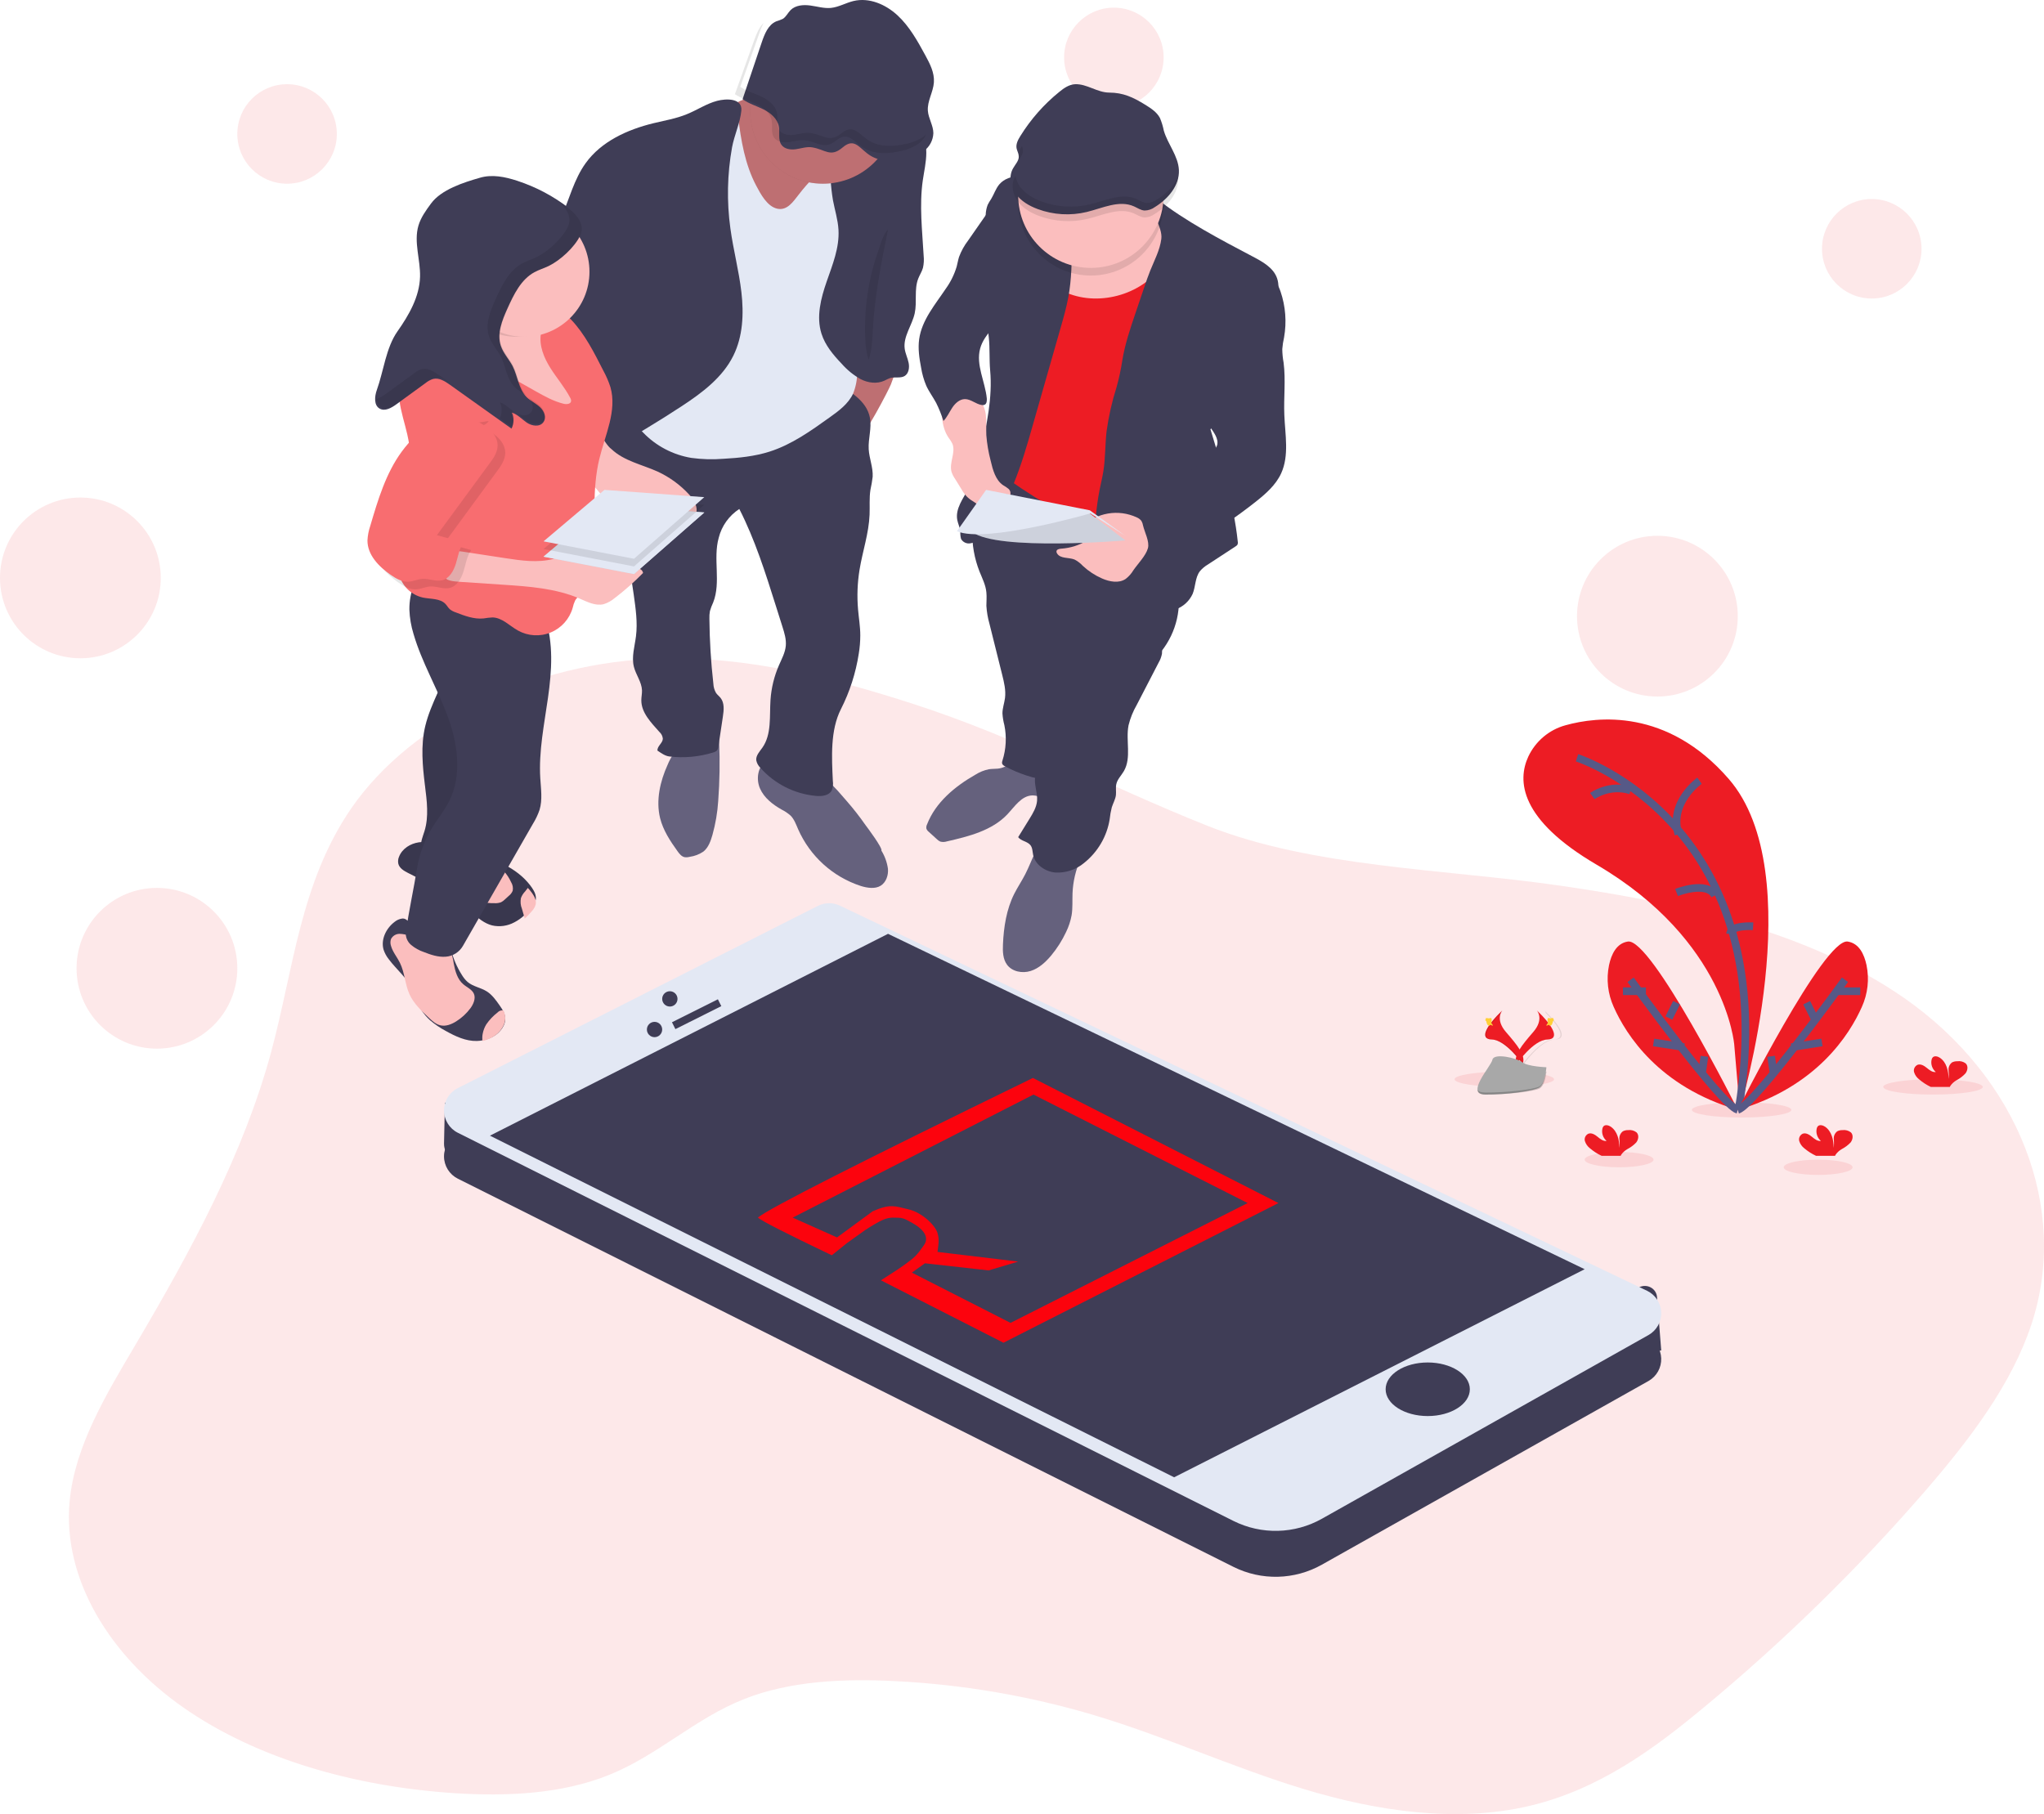 <?xml version="1.0" encoding="UTF-8"?>
<svg width="267px" height="237px" viewBox="0 0 267 237" version="1.1" xmlns="http://www.w3.org/2000/svg" xmlns:xlink="http://www.w3.org/1999/xlink">
    <!-- Generator: Sketch 52.6 (67491) - http://www.bohemiancoding.com/sketch -->
    <title>undraw_mobile_testing_reah</title>
    <desc>Created with Sketch.</desc>
    <g id="Page-1" stroke="none" stroke-width="1" fill="none" fill-rule="evenodd">
        <g id="undraw_mobile_testing_reah">
            <path d="M119.212,91.938 C108.748,88.56 97.685,85.729 86.378,86.021 C69.755,86.451 53.773,94.177 45.89,105.596 C39.227,115.272 38.338,126.644 35.429,137.404 C31.846,150.66 25.044,163.24 17.784,175.542 C13.885,182.15 9.771,188.897 9.093,196.157 C8.163,206.238 14.287,216.316 23.943,223.071 C33.598,229.826 46.446,233.426 59.355,234.267 C66.224,234.712 73.402,234.368 79.518,231.901 C85.987,229.3 90.717,224.542 97.212,221.97 C103.232,219.59 110.249,219.283 117.002,219.633 C125.747,220.074 134.408,221.554 142.802,224.042 C152.214,226.85 160.96,230.892 170.352,233.741 C179.744,236.59 190.242,238.202 199.866,235.911 C208.902,233.761 216.069,228.463 222.532,223.094 C232.947,214.465 242.631,204.995 251.487,194.779 C257.324,188.021 262.762,180.885 265.369,172.988 C270.349,157.889 263.677,140.793 248.749,130.394 C236.382,121.776 219.745,117.97 203.452,115.659 C188.594,113.53 171.403,113.319 157.747,107.896 C144.722,102.709 132.874,96.347 119.212,91.938 Z" id="Path" fill="#ED1C24" opacity="0.1"></path>
            <ellipse id="Oval" fill="#ED1C24" opacity="0.1" cx="252.5" cy="142" rx="6.5" ry="1"></ellipse>
            <ellipse id="Oval" fill="#ED1C24" opacity="0.1" cx="227.5" cy="145" rx="6.5" ry="1"></ellipse>
            <ellipse id="Oval" fill="#ED1C24" opacity="0.1" cx="196.5" cy="141" rx="6.5" ry="1"></ellipse>
            <ellipse id="Oval" fill="#ED1C24" opacity="0.1" cx="237.5" cy="152.5" rx="4.5" ry="1"></ellipse>
            <ellipse id="Oval" fill="#ED1C24" opacity="0.1" cx="211.5" cy="151.5" rx="4.5" ry="1"></ellipse>
            <path d="M227.262,145 C227.262,145 236.573,114.117 225.805,101.748 C217.764,92.494 208.607,93.61 204.515,94.746 C202.371,95.324 200.585,96.825 199.632,98.853 C198.196,101.977 198.46,107.049 208.564,112.969 C225.484,122.883 226.538,136.482 226.538,136.482 L227.262,145 Z" id="Path" fill="#ED1C24"></path>
            <path d="M206,99 C206,99 233.21,107.708 227.108,145" id="Path" stroke="#565987"></path>
            <path d="M222,102 C222,102 217.977,104.798 219.249,109" id="Path" stroke="#565987"></path>
            <path d="M208,104 C208,104 210.243,102.373 213,103.27" id="Path" stroke="#565987"></path>
            <path d="M219,116.599 C219,116.599 222.973,115.014 224,117" id="Path" stroke="#565987"></path>
            <path d="M229,121.012 C229,121.012 226.053,120.816 226,122" id="Path" stroke="#565987"></path>
            <path d="M227,145 C227,145 215.721,122.516 212.638,123.008 C211.154,123.241 210.489,124.662 210.183,126.085 C209.803,127.928 210.018,129.841 210.797,131.558 C212.397,135.157 216.692,141.99 227,145 Z" id="Path" fill="#ED1C24"></path>
            <path d="M213,128 C213,128 224.733,144.284 227,145" id="Path" stroke="#565987"></path>
            <path d="M212,129.5 L215,129.5" id="Path" stroke="#565987"></path>
            <path d="M216,136.19 L220,136.81" id="Path" stroke="#565987"></path>
            <path d="M219,131 L218,133" id="Path" stroke="#565987"></path>
            <path d="M222.64,138 L222.36,140" id="Path" stroke="#565987"></path>
            <path d="M227,145 C227,145 238.279,122.516 241.362,123.008 C242.846,123.241 243.511,124.662 243.817,126.085 C244.197,127.928 243.982,129.841 243.203,131.558 C241.603,135.157 237.308,141.99 227,145 Z" id="Path" fill="#ED1C24"></path>
            <path d="M241,128 C241,128 229.267,144.284 227,145" id="Path" stroke="#565987"></path>
            <path d="M243,129.5 L240,129.5" id="Path" stroke="#565987"></path>
            <path d="M238,136.19 L234,136.81" id="Path" stroke="#565987"></path>
            <path d="M236,131 L237,133" id="Path" stroke="#565987"></path>
            <path d="M231.355,138 L231.645,140" id="Path" stroke="#565987"></path>
            <path d="M207.68,150.011 C207.369,149.768 207.142,149.44 207.028,149.071 C206.924,148.689 207.114,148.289 207.484,148.111 C207.904,147.959 208.35,148.235 208.692,148.518 C209.033,148.8 209.419,149.115 209.863,149.057 C209.399,148.655 209.191,148.049 209.314,147.463 C209.332,147.343 209.384,147.231 209.464,147.137 C209.697,146.901 210.12,147.004 210.397,147.189 C211.282,147.786 211.529,148.933 211.535,149.965 C211.579,149.582 211.579,149.195 211.535,148.812 C211.5,148.424 211.669,148.045 211.985,147.8 C212.195,147.69 212.432,147.637 212.671,147.644 C213.07,147.59 213.475,147.7 213.785,147.947 C214.12,148.293 214.032,148.873 213.739,149.253 C213.41,149.601 213.021,149.894 212.589,150.118 C212.258,150.305 211.976,150.561 211.765,150.867 C211.741,150.91 211.721,150.954 211.705,151 L209.211,151 C208.656,150.738 208.142,150.405 207.68,150.011 Z" id="Path" fill="#ED1C24"></path>
            <path d="M250.68,141.006 C250.367,140.764 250.14,140.436 250.028,140.067 C249.925,139.686 250.115,139.288 250.484,139.111 C250.903,138.959 251.35,139.235 251.691,139.515 C252.032,139.794 252.421,140.114 252.865,140.053 C252.399,139.652 252.19,139.047 252.313,138.46 C252.331,138.341 252.384,138.229 252.467,138.138 C252.699,137.902 253.118,138.002 253.396,138.19 C254.28,138.783 254.528,139.918 254.534,140.963 C254.578,140.58 254.578,140.194 254.534,139.811 C254.499,139.424 254.667,139.045 254.984,138.8 C255.194,138.693 255.43,138.641 255.669,138.648 C256.066,138.588 256.471,138.693 256.782,138.936 C257.12,139.278 257.033,139.857 256.737,140.237 C256.41,140.592 256.021,140.89 255.587,141.119 C255.257,141.305 254.975,141.561 254.763,141.868 C254.738,141.91 254.718,141.954 254.703,142 L252.21,142 C251.656,141.735 251.141,141.401 250.68,141.006 Z" id="Path" fill="#ED1C24"></path>
            <path d="M235.679,150.011 C235.368,149.768 235.142,149.44 235.028,149.071 C234.925,148.689 235.114,148.289 235.483,148.111 C235.902,147.959 236.348,148.235 236.688,148.518 C237.028,148.8 237.414,149.115 237.857,149.057 C237.394,148.655 237.184,148.05 237.306,147.463 C237.326,147.343 237.379,147.231 237.459,147.137 C237.691,146.901 238.113,147.004 238.39,147.189 C239.273,147.786 239.52,148.933 239.526,149.965 C239.574,149.582 239.579,149.196 239.541,148.812 C239.506,148.424 239.674,148.045 239.99,147.8 C240.199,147.69 240.435,147.637 240.673,147.644 C241.072,147.59 241.476,147.7 241.785,147.947 C242.119,148.293 242.032,148.873 241.74,149.253 C241.411,149.601 241.023,149.894 240.592,150.118 C240.262,150.305 239.981,150.561 239.77,150.867 C239.746,150.91 239.726,150.954 239.709,151 L237.221,151 C236.663,150.739 236.144,150.406 235.679,150.011 Z" id="Path" fill="#ED1C24"></path>
            <path d="M196.247,132 C196.247,132 195.245,133.123 196.709,134.817 C198.173,136.51 199.376,137.944 198.891,139 C198.891,139 196.683,135.853 194.886,135.809 C193.089,135.765 194.269,133.893 196.247,132 Z" id="Path" fill="#ED1C24"></path>
            <path d="M196.273,132 C196.184,132.108 196.113,132.227 196.064,132.352 C194.292,134.119 193.347,135.769 195.05,135.811 C196.639,135.849 198.546,138.257 199,138.861 C199,138.908 198.967,138.956 198.948,139 C198.948,139 196.715,135.852 194.897,135.808 C193.079,135.763 194.272,133.894 196.273,132 Z" id="Path" fill="#000000" opacity="0.1"></path>
            <path d="M194.145,133.261 C194.145,133.671 194.305,134 194.505,134 C194.705,134 194.855,133.671 194.855,133.261 C194.855,132.852 194.655,133.046 194.465,133.046 C194.275,133.046 194.145,132.854 194.145,133.261 Z" id="Path" fill="#FFD037"></path>
            <path d="M194.238,133.5 C194.627,133.856 194.97,134.068 194.998,133.98 C195.026,133.892 194.736,133.531 194.347,133.18 C193.957,132.829 194.11,133.082 194.079,133.18 C194.047,133.278 193.848,133.149 194.238,133.5 Z" id="Path" fill="#FFD037"></path>
            <path d="M200.752,132 C200.752,132 201.754,133.123 200.29,134.817 C198.825,136.51 197.622,137.944 198.11,139 C198.11,139 200.316,135.853 202.113,135.809 C203.911,135.765 202.731,133.893 200.752,132 Z" id="Path" fill="#ED1C24"></path>
            <path d="M201.727,132 C201.816,132.108 201.887,132.227 201.936,132.352 C203.708,134.119 204.653,135.769 202.95,135.811 C201.361,135.849 199.454,138.257 199,138.861 C199.015,138.908 199.034,138.955 199.056,139 C199.056,139 201.285,135.852 203.103,135.808 C204.921,135.763 203.728,133.894 201.727,132 Z" id="Path" fill="#000000" opacity="0.1"></path>
            <path d="M202.855,133.261 C202.855,133.671 202.695,134 202.495,134 C202.295,134 202.145,133.671 202.145,133.261 C202.145,132.852 202.345,133.046 202.535,133.046 C202.725,133.046 202.855,132.854 202.855,133.261 Z" id="Path" fill="#FFD037"></path>
            <path d="M202.762,133.5 C202.373,133.856 202.03,134.068 202.002,133.98 C201.974,133.892 202.264,133.531 202.653,133.18 C203.043,132.829 202.89,133.082 202.921,133.18 C202.953,133.278 203.152,133.149 202.762,133.5 Z" id="Path" fill="#FFD037"></path>
            <path d="M202,139.429 C202,139.429 199.586,139.35 198.857,138.781 C198.129,138.213 195.14,137.534 194.95,138.445 C194.76,139.356 191.321,142.975 194.045,142.999 C196.77,143.024 200.387,142.535 201.112,142.049 C201.838,141.563 202,139.429 202,139.429 Z" id="Path" fill="#A8A8A8"></path>
            <path d="M194.009,142.735 C196.739,142.755 200.354,142.344 201.084,141.936 C201.642,141.628 201.858,140.514 201.922,140 L202,140 C202,140 201.849,141.798 201.12,142.201 C200.391,142.604 196.778,143.02 194.045,142.999 C193.258,142.999 192.987,142.742 193.001,142.355 C193.121,142.588 193.422,142.732 194.009,142.735 Z" id="Path" fill="#000000" opacity="0.2"></path>
            <circle id="Oval" fill="#ED1C24" opacity="0.1" cx="37.5" cy="17.5" r="6.5"></circle>
            <circle id="Oval" fill="#ED1C24" opacity="0.1" cx="145.5" cy="7.5" r="6.5"></circle>
            <circle id="Oval" fill="#ED1C24" opacity="0.1" cx="244.5" cy="32.5" r="6.5"></circle>
            <circle id="Oval" fill="#ED1C24" opacity="0.1" cx="10.5" cy="75.5" r="10.5"></circle>
            <circle id="Oval" fill="#ED1C24" opacity="0.1" cx="20.5" cy="126.5" r="10.5"></circle>
            <circle id="Oval" fill="#ED1C24" opacity="0.1" cx="216.5" cy="80.5" r="10.5"></circle>
            <path d="M130.317,100.42 C129.94,100.456 129.557,100.438 129.183,100.497 C128.556,100.622 127.957,100.862 127.417,101.206 C124.738,102.731 122.209,104.827 121.099,107.699 C121.007,107.876 120.978,108.078 121.016,108.273 C121.082,108.434 121.19,108.574 121.328,108.679 L122.371,109.627 C122.502,109.764 122.659,109.874 122.833,109.951 C123.114,110.024 123.41,110.015 123.687,109.924 C126.551,109.268 129.595,108.512 131.606,106.369 C132.56,105.353 133.441,103.955 134.845,103.917 C135.434,103.917 135.984,104.144 136.564,104.211 C137.144,104.279 137.842,104.032 137.98,103.467 C138.025,103.186 137.993,102.898 137.886,102.634 L137.021,99.752 C136.785,98.963 134.409,98.922 133.617,99.063 C132.41,99.272 131.597,100.303 130.317,100.42 Z" id="Path" fill="#65617D"></path>
            <path d="M140.101,116.678 C140.061,117.643 140.138,118.62 139.98,119.576 C139.841,120.33 139.6,121.062 139.264,121.751 C138.746,122.86 138.088,123.897 137.307,124.837 C136.578,125.701 135.706,126.514 134.627,126.854 C133.548,127.194 132.221,126.949 131.548,126.038 C130.998,125.298 130.972,124.31 131.013,123.385 C131.111,121.112 131.467,118.807 132.486,116.773 C132.924,115.909 133.479,115.085 133.925,114.212 C134.858,112.4 135.39,110.25 136.999,109 C138.008,109.467 139.087,109.764 140.193,109.879 C140.622,109.925 141.848,109.954 141.992,110.504 C142.09,110.876 141.284,111.916 141.128,112.281 C140.514,113.67 140.166,115.161 140.101,116.678 Z" id="Path" fill="#65617D"></path>
            <path d="M127.953,74.675 C128.311,75.568 128.764,76.443 128.847,77.394 C128.907,77.978 128.847,78.561 128.847,79.145 C128.897,79.944 129.033,80.736 129.253,81.508 L130.913,88.16 C131.161,89.154 131.408,90.176 131.28,91.191 C131.193,91.868 130.943,92.524 130.946,93.204 C130.978,93.719 131.062,94.23 131.196,94.73 C131.511,96.272 131.425,97.867 130.946,99.368 C130.897,99.482 130.879,99.605 130.895,99.727 C130.937,99.917 131.125,100.034 131.295,100.124 C133.083,101.081 135.031,101.717 137.048,102 C138.869,97.761 140.141,93.317 140.835,88.769 C141.258,86.015 141.464,83.226 142.006,80.493 C142.019,80.335 142.087,80.186 142.2,80.072 C142.403,79.906 142.71,80.011 142.948,80.122 C145.995,81.556 148.926,83.214 151.716,85.082 C153.702,82.565 154.444,79.314 153.74,76.21 C153.39,74.887 152.89,73.608 152.25,72.394 C151.567,70.917 150.717,69.521 149.716,68.23 C147.504,65.517 144.26,63.784 140.921,62.609 C138.891,61.891 136.801,61.36 134.714,60.817 C133.546,60.511 131.587,59.513 130.451,60.289 C129.259,61.097 128.466,63.102 127.977,64.374 C127.373,65.951 127.045,67.617 127.005,69.301 C126.956,71.136 127.278,72.963 127.953,74.675 Z" id="Path" fill="#3F3D56"></path>
            <path d="M152,82.766 C151.375,83.437 151.901,84.508 151.782,85.414 C151.704,85.823 151.555,86.216 151.342,86.576 L148.482,92.104 C148.004,92.933 147.646,93.824 147.418,94.751 C147.027,96.746 147.831,98.988 146.802,100.75 C146.471,101.318 145.957,101.806 145.819,102.447 C145.717,102.915 145.819,103.403 145.768,103.877 C145.7,104.433 145.398,104.933 145.23,105.469 C145.1,105.983 145.007,106.506 144.952,107.034 C144.59,109.283 143.393,111.321 141.593,112.753 C140.562,113.613 139.237,114.057 137.887,113.994 C136.554,113.882 135.23,112.991 134.958,111.702 C134.865,111.264 134.883,110.776 134.605,110.42 C134.21,109.911 133.38,109.89 133,109.37 L134.471,106.987 C134.928,106.248 135.394,105.477 135.469,104.615 C135.558,103.559 135.041,102.506 135.227,101.462 C135.385,100.564 136.04,99.817 136.237,98.929 C136.482,97.826 135.992,96.711 135.726,95.61 C135.074,92.901 135.804,90.077 136.53,87.373 C137.495,83.796 138.485,80.163 140.439,77 C144.34,79.068 147.926,81.054 152,82.766 Z" id="Path" fill="#3F3D56"></path>
            <path d="M151.796,28.158 C152.018,28.759 151.899,29.426 151.856,30.064 C151.756,31.483 152.058,32.901 151.99,34.34 C151.921,35.778 151.477,37.151 151.17,38.55 C150.295,42.541 150.506,46.7 149.714,50.709 C148.737,55.673 146.24,60.298 145.747,65.336 C145.59,66.936 145.61,68.65 144.73,70 C139.501,67.707 134.557,64.815 130,61.381 C131.003,53.974 131.994,46.53 131.86,39.057 C131.795,38.157 131.858,37.251 132.048,36.368 C132.285,35.626 132.627,34.921 133.062,34.274 C134.164,32.49 135.377,30.776 136.588,29.066 C137.362,27.971 138.2,26.822 139.436,26.308 C140.672,25.795 142.136,26.025 143.483,26.268 C145.104,26.564 146.724,26.859 148.341,27.154 C149.353,27.338 151.363,26.986 151.796,28.158 Z" id="Path" fill="#ED1C24"></path>
            <path d="M112.268,56.976 C111.572,56.248 110.813,55.588 110,55.006 C111.06,53.657 110.851,51.706 111.11,49.979 C111.323,48.858 111.646,47.762 112.074,46.71 C112.182,46.414 112.334,46.086 112.63,46.008 C112.811,45.984 112.995,46.015 113.161,46.095 C114.056,46.426 115.925,46.407 116.62,47.013 C117.459,47.75 116.692,49.292 116.376,50.213 C116.152,50.832 112.713,57.445 112.268,56.976 Z" id="Path" fill="#BE6F72"></path>
            <path d="M115.134,111.127 C115.58,111.851 115.872,112.66 115.99,113.503 C116.061,114.347 115.753,115.27 115.036,115.716 C114.32,116.162 113.292,116.013 112.439,115.746 C108.78,114.552 105.802,111.852 104.25,108.32 C103.981,107.697 103.747,107.034 103.27,106.553 C102.916,106.241 102.523,105.976 102.1,105.766 C100.936,105.107 99.814,104.239 99.275,103.01 C98.736,101.78 98.979,100.138 100.095,99.407 C100.798,99 101.635,98.893 102.417,99.11 C103.189,99.33 103.928,99.653 104.615,100.069 C105.764,100.696 107.168,101.237 108.169,102.071 C109.057,102.805 109.854,103.797 110.612,104.661 C111.48,105.656 112.294,106.697 113.049,107.78 C113.292,108.098 115.338,110.839 115.134,111.127 Z" id="Path" fill="#65617D"></path>
            <path d="M93.818,104.637 C93.722,106.14 93.469,107.627 93.065,109.073 C92.835,109.885 92.531,110.731 91.891,111.247 C91.35,111.616 90.737,111.852 90.098,111.938 C89.874,112.001 89.641,112.016 89.413,111.982 C89.02,111.896 88.742,111.54 88.5,111.203 C87.551,109.882 86.627,108.487 86.226,106.886 C85.658,104.565 86.226,102.077 87.212,99.908 C87.567,99.034 88.084,98.243 88.733,97.581 C89.535,96.888 90.499,96.433 91.525,96.264 C92.573,96.043 93.861,95.571 93.938,96.912 C94.05,99.487 94.01,102.067 93.818,104.637 Z" id="Path" fill="#65617D"></path>
            <path d="M108.975,50 C110.984,51.037 113.214,52.356 113.633,54.573 C113.893,55.927 113.395,57.313 113.476,58.691 C113.549,59.902 114.058,61.073 113.994,62.282 C113.926,62.853 113.829,63.42 113.703,63.982 C113.532,65.054 113.633,66.146 113.59,67.23 C113.494,69.671 112.676,72.019 112.28,74.427 C111.999,76.147 111.934,77.895 112.085,79.631 C112.181,80.753 112.376,81.869 112.376,82.996 C112.376,83.808 112.309,84.618 112.175,85.419 C111.785,87.935 110.999,90.374 109.846,92.646 C108.445,95.397 108.643,98.948 108.792,102.031 C108.857,102.456 108.802,102.89 108.635,103.286 C108.268,103.951 107.354,104.047 106.597,103.983 C103.79,103.727 101.186,102.412 99.318,100.305 C99.046,100.04 98.861,99.698 98.788,99.326 C98.724,98.704 99.225,98.192 99.586,97.678 C100.815,95.935 100.503,93.572 100.649,91.431 C100.755,89.873 101.128,88.345 101.752,86.913 C102.113,86.085 102.564,85.268 102.646,84.368 C102.722,83.528 102.465,82.697 102.212,81.895 L101.339,79.129 C99.985,74.831 98.622,70.508 96.573,66.495 C95.228,67.368 94.266,68.718 93.88,70.272 C93.117,73.009 94.203,76.066 93.164,78.699 C92.992,79.064 92.848,79.442 92.736,79.829 C92.674,80.163 92.651,80.503 92.666,80.843 C92.693,83.675 92.866,86.504 93.184,89.319 C93.2,89.745 93.32,90.161 93.533,90.53 C93.705,90.777 93.955,90.96 94.139,91.196 C94.648,91.855 94.552,92.779 94.43,93.602 L93.848,97.489 C93.837,97.686 93.772,97.877 93.659,98.038 C93.521,98.171 93.35,98.264 93.164,98.306 C91.314,98.879 89.363,99.057 87.44,98.829 C86.872,98.762 86.357,98.381 85.882,98.062 C85.833,97.481 86.558,97.094 86.584,96.516 C86.556,96.173 86.396,95.855 86.138,95.627 C85.055,94.406 83.763,93.11 83.774,91.48 C83.774,91.053 83.876,90.626 83.862,90.199 C83.824,89.104 83.067,88.165 82.802,87.11 C82.476,85.806 82.91,84.452 83.076,83.118 C83.303,81.322 83.035,79.504 82.785,77.711 L81.809,71.132 C81.696,70.111 81.493,69.102 81.204,68.116 C80.837,67.146 80.406,66.2 79.914,65.286 C78.982,63.398 78.217,61.434 77.454,59.475 C77.211,58.943 77.059,58.375 77.003,57.793 C76.959,56.796 77.474,55.855 78.115,55.088 C79.314,53.662 80.952,52.672 82.773,52.269 C83.077,52.185 83.397,52.172 83.707,52.232 C83.968,52.318 84.213,52.446 84.432,52.612 C88.995,55.59 94.691,56.264 99.825,54.434 C100.116,54.655 100.655,54.559 100.989,54.402 C101.924,53.975 102.687,53.263 103.508,52.659 C105.036,51.502 107.097,50.404 108.975,50 Z" id="Path" fill="#3F3D56"></path>
            <path d="M50.109,124.083 C50.262,124.534 50.49,124.954 50.786,125.322 C51.822,126.712 53.269,127.823 53.937,129.446 C54.077,129.793 54.18,130.158 54.309,130.512 C54.701,131.578 55.34,132.531 56.171,133.286 C56.805,133.827 57.493,134.296 58.225,134.685 C59.491,135.395 60.86,136.037 62.298,135.998 C62.587,135.992 62.875,135.956 63.158,135.892 C63.605,135.797 64.037,135.634 64.438,135.409 C65.363,134.885 66.157,133.86 65.973,132.791 C65.936,132.587 65.874,132.389 65.787,132.202 C65.635,131.904 65.46,131.62 65.263,131.351 C64.779,130.662 64.28,129.955 63.573,129.513 C62.777,129.013 61.774,128.889 61.058,128.27 C60.775,128.008 60.531,127.704 60.333,127.369 C59.684,126.344 59.2,125.217 58.901,124.032 C58.683,123.149 58.537,122.18 57.91,121.532 C57.282,120.884 56.42,120.737 55.584,120.59 C55.301,120.53 55.013,120.501 54.724,120.504 C54.315,120.519 53.891,120.64 53.507,120.442 C53.123,120.245 52.994,119.965 52.53,120.004 C52.161,120.055 51.812,120.211 51.525,120.454 C50.436,121.282 49.714,122.754 50.109,124.083 Z" id="Path" fill="#3F3D56"></path>
            <path d="M59.273,125.904 C59.462,126.89 59.752,127.941 60.513,128.584 C60.998,129.003 61.674,129.264 61.915,129.855 C62.156,130.445 61.846,131.187 61.445,131.728 C60.933,132.413 60.299,132.996 59.575,133.448 C58.959,133.829 58.225,134.12 57.519,133.951 C56.938,133.814 56.479,133.395 56.047,132.991 C55.054,132.069 54.037,131.112 53.48,129.875 C52.899,128.572 52.87,127.062 52.237,125.779 C51.868,125.032 51.299,124.377 51.075,123.574 C50.975,123.284 50.975,122.968 51.075,122.678 C51.296,122.254 51.737,121.992 52.214,122 C52.681,122.016 53.142,122.114 53.575,122.291 C54.886,122.759 56.228,123.135 57.592,123.417 C58.135,123.519 58.463,123.516 58.753,124.042 C59.021,124.632 59.197,125.26 59.273,125.904 Z" id="Path" fill="#FBBEBE"></path>
            <path d="M63.527,133.822 C63.305,134.182 63.148,134.582 63.063,135.003 C62.992,135.33 62.981,135.668 63.03,136 C63.498,135.897 63.948,135.722 64.368,135.479 C65.335,134.914 66.164,133.809 65.972,132.656 C65.934,132.437 65.868,132.223 65.778,132.021 C65.487,131.952 65.184,132.053 64.981,132.285 C64.424,132.714 63.933,133.232 63.527,133.822 Z" id="Path" fill="#FBBEBE"></path>
            <path d="M52.133,111.911 C52.007,112.193 51.969,112.509 52.026,112.814 C52.159,113.417 52.754,113.764 53.29,114.038 L58.392,116.629 C58.746,116.799 59.091,116.99 59.425,117.199 C60.295,117.753 60.98,118.537 61.722,119.254 C62.465,119.971 63.291,120.643 64.275,120.896 C65.256,121.12 66.282,120.98 67.175,120.501 C67.656,120.252 68.103,119.937 68.504,119.564 C68.85,119.248 69.17,118.903 69.461,118.531 C69.71,118.257 69.889,117.922 69.98,117.557 C70.076,117.006 69.812,116.464 69.504,116.009 C69.327,115.746 69.134,115.497 68.924,115.261 C66.99,113.04 63.819,111.889 61.093,111.437 C60.008,111.257 58.978,110.835 57.934,110.491 C56.89,110.148 55.785,109.889 54.7,110.048 C53.615,110.208 52.548,110.856 52.133,111.911 Z" id="Path" fill="#3F3D56"></path>
            <path d="M52.133,111.911 C52.007,112.193 51.969,112.509 52.026,112.814 C52.159,113.417 52.754,113.764 53.29,114.038 L58.392,116.629 C58.746,116.799 59.091,116.99 59.425,117.199 C60.295,117.753 60.98,118.537 61.722,119.254 C62.465,119.971 63.291,120.643 64.275,120.896 C65.256,121.12 66.282,120.98 67.175,120.501 C67.656,120.252 68.103,119.937 68.504,119.564 C68.85,119.248 69.17,118.903 69.461,118.531 C69.71,118.257 69.889,117.922 69.98,117.557 C70.076,117.006 69.812,116.464 69.504,116.009 C69.327,115.746 69.134,115.497 68.924,115.261 C66.99,113.04 63.819,111.889 61.093,111.437 C60.008,111.257 58.978,110.835 57.934,110.491 C56.89,110.148 55.785,109.889 54.7,110.048 C53.615,110.208 52.548,110.856 52.133,111.911 Z" id="Path" fill="#000000" opacity="0.1"></path>
            <path d="M65.834,113.829 C66.214,114.251 66.526,114.728 66.761,115.244 C66.972,115.582 67.047,115.985 66.971,116.375 C66.861,116.638 66.684,116.868 66.457,117.043 L65.966,117.493 C65.817,117.646 65.645,117.773 65.455,117.871 C65.186,117.971 64.899,118.014 64.612,117.996 C63.952,117.996 63.241,117.996 62.705,117.604 C61.972,117.082 61.84,116 62.174,115.169 C62.508,114.337 63.208,113.709 63.913,113.147 C64.486,112.689 65.432,113.409 65.834,113.829 Z" id="Path" fill="#FBBEBE"></path>
            <path d="M68.047,117.328 C67.955,117.793 67.999,118.273 68.174,118.714 C68.298,119.134 68.42,119.555 68.541,119.983 C68.541,119.983 68.541,119.983 68.541,120 C68.879,119.706 69.191,119.385 69.474,119.039 C69.718,118.785 69.892,118.474 69.981,118.134 C70.074,117.622 69.817,117.118 69.517,116.695 C69.344,116.451 69.155,116.219 68.951,116 C68.818,116.171 68.703,116.339 68.606,116.448 C68.359,116.699 68.168,116.999 68.047,117.328 Z" id="Path" fill="#FBBEBE"></path>
            <path d="M55.544,94.889 C54.942,97.424 55.198,100.076 55.518,102.665 C55.762,104.635 56.035,106.675 55.454,108.572 C55.238,109.28 54.898,110 55.029,110.732 C55.276,112.11 56.934,112.641 58.306,112.9 C58.702,113.001 59.113,113.026 59.518,112.973 C59.925,112.862 60.302,112.663 60.623,112.39 C62.574,110.969 64.056,108.994 64.877,106.721 C65.398,105.2 65.563,103.583 65.723,101.983 C65.991,99.29 66.261,96.565 65.869,93.889 C65.752,93.102 65.578,92.324 65.505,91.531 C65.414,90.152 65.49,88.768 65.732,87.407 C66.233,84.037 66.991,80.711 68,77.457 C65.231,77.826 62.417,77.316 59.952,76 C60.429,76.256 59.882,80.345 59.824,80.92 C59.647,82.631 59.339,84.327 58.902,85.991 C58.091,89.101 56.279,91.799 55.544,94.889 Z" id="Path" fill="#3F3D56"></path>
            <path d="M55.544,94.889 C54.942,97.424 55.198,100.076 55.518,102.665 C55.762,104.635 56.035,106.675 55.454,108.572 C55.238,109.28 54.898,110 55.029,110.732 C55.276,112.11 56.934,112.641 58.306,112.9 C58.702,113.001 59.113,113.026 59.518,112.973 C59.925,112.862 60.302,112.663 60.623,112.39 C62.574,110.969 64.056,108.994 64.877,106.721 C65.398,105.2 65.563,103.583 65.723,101.983 C65.991,99.29 66.261,96.565 65.869,93.889 C65.752,93.102 65.578,92.324 65.505,91.531 C65.414,90.152 65.49,88.768 65.732,87.407 C66.233,84.037 66.991,80.711 68,77.457 C65.231,77.826 62.417,77.316 59.952,76 C60.429,76.256 59.882,80.345 59.824,80.92 C59.647,82.631 59.339,84.327 58.902,85.991 C58.091,89.101 56.279,91.799 55.544,94.889 Z" id="Path" fill="#000000" opacity="0.1"></path>
            <path d="M71.186,80.666 C72.329,84.007 72.078,87.655 71.583,91.154 C71.089,94.653 70.36,98.152 70.575,101.677 C70.658,103.06 70.88,104.481 70.48,105.804 C70.258,106.45 69.964,107.068 69.603,107.646 L60.485,123.55 C60.013,124.388 59.153,124.93 58.199,124.991 C57.225,125.06 56.268,124.737 55.359,124.377 C54.755,124.175 54.194,123.861 53.705,123.452 C53.212,123.038 52.952,122.407 53.007,121.763 C53.416,119.002 54.03,116.174 54.485,113.404 C54.794,111.525 55.468,109.726 56.468,108.11 C57.174,106.957 58.042,105.922 58.651,104.723 C60.4,101.288 59.794,97.097 58.445,93.483 C57.096,89.869 55.088,86.514 54.016,82.819 C53.698,81.791 53.517,80.725 53.476,79.649 C53.449,77.404 54.309,75.241 55.865,73.637 C56.09,73.38 56.373,73.182 56.691,73.06 C57.062,72.974 57.449,72.98 57.816,73.081 C62.894,74.075 69.509,75.732 71.186,80.666 Z" id="Path" fill="#3F3D56"></path>
            <path d="M152.965,30.823 C153.134,32.053 152.672,33.298 152.014,34.363 C149.525,38.353 143.786,40.117 139.349,38.26 C137.521,37.493 135.974,36.229 134.458,34.981 C133.95,34.56 133.42,34.119 133.163,33.523 C132.709,32.469 133.256,31.213 134.148,30.46 C135.041,29.707 136.196,29.336 137.345,29.002 C141.139,27.867 152.061,24.287 152.965,30.823 Z" id="Path" fill="#FBBEBE"></path>
            <path d="M151.209,26.028 C154.649,28.791 159.657,31.423 163.554,33.471 C164.88,34.169 166.351,34.954 166.828,36.38 C167.085,37.142 167,37.971 166.916,38.774 C166.753,40.318 166.584,41.886 165.987,43.32 C165.285,44.998 164.044,46.383 163.047,47.907 C161.3,50.577 160.274,53.724 158.116,56.083 C159.572,60.915 161.166,65.74 161.684,70.755 C161.713,70.893 161.698,71.036 161.64,71.165 C161.581,71.25 161.503,71.32 161.413,71.372 L157.789,73.745 C157.394,73.975 157.041,74.27 156.744,74.618 C156.103,75.45 156.187,76.619 155.791,77.588 C155.352,78.543 154.542,79.278 153.548,79.624 C152.558,79.964 151.503,80.076 150.463,79.949 C149.14,79.866 147.865,79.418 146.781,78.655 C145.858,77.957 145.199,76.977 144.564,76.011 C144.094,75.352 143.703,74.641 143.399,73.891 C143.012,72.82 142.988,71.654 143.003,70.514 C143.013,68.344 143.22,66.18 143.624,64.047 C143.792,63.201 144.002,62.366 144.136,61.514 C144.404,59.798 144.352,58.047 144.55,56.322 C144.82,54.382 145.254,52.468 145.846,50.6 C146.17,49.444 146.423,48.268 146.604,47.081 C146.944,44.992 147.623,42.977 148.302,40.973 L149.467,37.537 C149.715,36.796 149.965,36.057 150.259,35.333 C150.807,33.98 151.512,32.662 151.698,31.22 C151.905,29.646 150.204,27.779 150.778,26.301 C150.824,26.138 151.078,25.923 151.209,26.028 Z" id="Path" fill="#3F3D56"></path>
            <path d="M165.731,36 C166.541,36.37 166.988,37.251 167.277,38.103 C167.93,40.022 168.086,42.079 167.733,44.077 C167.619,44.579 167.541,45.089 167.499,45.603 C167.505,46.198 167.563,46.792 167.672,47.377 C167.964,49.64 167.672,51.938 167.768,54.221 C167.868,56.788 168.42,59.5 167.356,61.833 C166.649,63.383 165.31,64.537 163.989,65.583 C159.071,69.462 153.644,72.631 147.864,75 C148.861,73.787 148.879,71.963 148.215,70.534 C147.552,69.106 146.318,68.032 145,67.198 C146.678,66.821 148.303,66.234 149.837,65.45 C152.9,63.877 155.525,61.573 158.117,59.293 C158.5,59.015 158.797,58.634 158.977,58.193 C159.24,57.306 158.515,56.463 158.012,55.685 C156.489,53.319 156.843,50.228 157.48,47.49 C158.19,44.488 159.234,41.498 161.137,39.085 C162.323,37.576 163.872,36.417 165.731,36 Z" id="Path" fill="#3F3D56"></path>
            <path d="M148.057,74.489 C147.792,74.932 147.449,75.32 147.044,75.632 C146.161,76.237 144.949,76.007 143.963,75.578 C143.047,75.179 142.201,74.626 141.461,73.942 C141.143,73.595 140.768,73.308 140.352,73.096 C139.581,72.793 138.504,73.02 138.071,72.291 C138.021,72.215 137.996,72.124 138.001,72.031 C138.027,71.768 138.363,71.696 138.621,71.681 C139.823,71.599 140.989,71.229 142.027,70.601 C141.695,70.355 141.412,70.048 141.191,69.694 C141.099,69.571 141.049,69.42 141.049,69.265 C141.085,69.096 141.176,68.945 141.306,68.836 C143.24,66.96 146.087,66.472 148.51,67.602 C148.741,67.698 148.944,67.855 149.099,68.056 C149.207,68.241 149.28,68.446 149.313,68.66 C149.505,69.507 150.196,70.777 149.946,71.632 C149.669,72.615 148.625,73.658 148.057,74.489 Z" id="Path" fill="#FBBEBE"></path>
            <path d="M128.274,70.208 C131.849,66.102 133.447,60.7 134.93,55.474 L135.99,51.76 L138.548,42.815 C138.925,41.496 139.301,40.176 139.551,38.83 C139.98,36.507 140.02,34.133 139.994,31.774 C139.957,30.795 139.732,29.833 139.33,28.94 C139.08,28.322 138.959,27.665 138.755,27.028 C138.496,26.14 138.107,25.294 137.603,24.517 C137.462,24.286 137.287,24.078 137.083,23.9 C136.729,23.661 136.328,23.499 135.907,23.426 C134.993,23.156 134.047,23.012 133.094,23 C132.139,23.034 131.156,23.363 130.541,24.083 C130.073,24.634 129.857,25.348 129.487,25.968 C129.314,26.222 129.158,26.486 129.018,26.76 C128.86,27.175 128.773,27.613 128.76,28.057 C128.61,29.857 128.483,31.658 128.377,33.462 C128.328,34.282 128.285,35.108 128.317,35.93 C128.343,36.57 128.412,37.207 128.481,37.844 L129.162,44.084 C129.32,45.55 129.208,46.921 129.34,48.389 C129.662,51.935 128.895,55.48 128.107,58.96 C127.731,60.614 127.343,62.291 126.538,63.788 C125.828,65.114 124.765,66.459 125.046,67.936 C125.144,68.451 125.406,68.93 125.446,69.45 C125.426,69.772 125.458,70.095 125.541,70.407 C125.781,70.843 126.277,71.074 126.768,70.979 C127.337,70.88 127.862,70.611 128.274,70.208 Z" id="Path" fill="#3F3D56"></path>
            <path d="M128.775,54.233 C128.882,55.098 128.8,55.975 128.839,56.846 C128.927,57.968 129.115,59.078 129.4,60.161 C129.68,61.367 130.039,62.717 131.028,63.386 C131.277,63.525 131.514,63.685 131.737,63.866 C131.963,64.057 132.055,64.379 131.967,64.673 L131.197,64.535 C131.435,64.731 131.548,65.057 131.487,65.373 C131.427,65.689 131.203,65.94 130.911,66.018 C130.62,66.097 130.312,65.989 130.12,65.74 C130.15,66.012 130.126,66.287 130.05,66.548 C129.97,66.81 129.746,66.991 129.49,67 C129.344,66.976 129.207,66.914 129.089,66.819 L127.077,65.478 C126.474,65.129 125.972,64.607 125.628,63.971 L124.748,62.545 C124.554,62.271 124.4,61.966 124.291,61.641 C123.963,60.436 124.879,59.097 124.403,57.961 C124.26,57.681 124.092,57.417 123.901,57.172 C122.884,55.665 122.948,53.615 123.06,51.746 C123.097,51.117 123.203,50.369 123.733,50.095 C124.153,49.875 124.658,50.071 125.047,50.345 C125.437,50.619 125.782,50.981 126.225,51.144 C126.505,51.246 126.813,51.258 127.093,51.367 C127.486,51.514 127.85,52.09 128.114,52.431 C128.486,52.953 128.715,53.578 128.775,54.233 Z" id="Path" fill="#FBBEBE"></path>
            <path d="M103.917,27.785 C103.666,28.375 103.314,28.914 102.877,29.376 C102.432,29.845 101.796,30.069 101.163,29.981 C100.508,29.848 100.026,29.295 99.591,28.771 C98.457,27.407 97.307,26.025 96.545,24.41 C95.381,21.951 95.195,19.145 95.026,16.419 C94.985,15.718 94.949,14.974 95.277,14.36 C95.694,13.576 96.578,13.207 97.393,12.896 L101.899,11.172 C102.175,11.038 102.481,10.981 102.786,11.006 C103.492,11.127 103.752,11.998 103.944,12.702 C104.288,13.969 104.859,15.158 105.628,16.211 C106.639,17.59 108.905,19.447 107.611,21.168 C106.048,23.231 105.055,25.457 103.917,27.785 Z" id="Path" fill="#BE6F72"></path>
            <path d="M108.692,21.085 C110.61,22.874 111.259,25.66 111.167,28.267 C111.075,30.874 110.346,33.415 109.929,35.991 C109.513,38.566 109.43,41.315 110.558,43.683 C110.946,44.495 111.475,45.247 111.745,46.105 C111.971,46.952 112.048,47.832 111.971,48.706 C111.967,49.627 111.79,50.539 111.449,51.395 C110.837,52.74 109.579,53.675 108.376,54.529 C105.92,56.29 103.416,58.079 100.532,58.999 C98.579,59.623 96.511,59.828 94.466,59.94 C93.082,60.049 91.689,60.01 90.313,59.823 C87.906,59.425 85.694,58.263 84.009,56.512 C83.716,56.23 83.474,55.899 83.294,55.535 C83.119,55.061 83.034,54.558 83.044,54.053 C82.975,52.183 82.987,50.312 83.079,48.441 C83.132,46.658 83.379,44.886 83.817,43.156 C84.365,41.162 85.316,39.293 86.037,37.35 C88.547,30.595 88.294,22.908 91.781,16.6 C92.534,15.238 93.791,13.805 95.342,14.022 C95.641,14.04 95.921,14.168 96.129,14.381 C96.308,14.64 96.407,14.945 96.417,15.258 C96.787,18.324 97.313,21.469 98.769,24.236 C99.343,25.321 100.205,26.973 101.529,27.264 C102.853,27.555 103.634,26.301 104.343,25.412 C105.59,23.782 107.052,22.326 108.692,21.085 Z" id="Path" fill="#E3E8F4"></path>
            <path d="M118.734,15.858 C119.127,16.075 119.493,16.338 119.825,16.641 C120.689,17.477 121.006,18.758 121,19.97 C120.994,21.183 120.712,22.378 120.539,23.579 C120.076,26.817 120.47,30.131 120.654,33.41 C120.711,33.939 120.679,34.475 120.562,34.994 C120.421,35.488 120.131,35.924 119.943,36.403 C119.394,37.822 119.808,39.441 119.486,40.93 C119.14,42.517 117.957,43.959 118.179,45.569 C118.268,46.199 118.565,46.779 118.691,47.403 C118.818,48.027 118.709,48.781 118.182,49.116 C117.655,49.452 116.889,49.207 116.262,49.393 C116.007,49.489 115.759,49.603 115.519,49.734 C114.549,50.182 113.392,50.029 112.436,49.54 C111.499,49.017 110.657,48.334 109.946,47.521 C108.849,46.373 107.787,45.116 107.306,43.588 C106.604,41.375 107.228,38.964 107.991,36.768 C108.754,34.573 109.664,32.353 109.528,30.019 C109.454,28.712 109.051,27.455 108.809,26.172 C108.509,24.394 108.402,22.588 108.489,20.786 C108.527,19.467 108.613,18.107 109.169,16.915 C109.973,15.299 111.526,14.212 113.291,14.03 C115.306,13.807 117.033,14.858 118.734,15.858 Z" id="Path" fill="#3F3D56"></path>
            <path d="M113.029,44.23 C113.047,45.174 113.189,46.109 113.452,47 C113.898,45.796 113.95,44.445 114.009,43.135 C114.258,38.624 115.102,34.369 116,30 C115.346,30.59 114.977,32.065 114.664,32.95 C113.42,36.52 112.861,40.373 113.029,44.23 Z" id="Path" fill="#000000" opacity="0.1"></path>
            <path d="M93.666,13.177 C92.277,13.545 91.072,14.374 89.725,14.916 C88.327,15.496 86.823,15.743 85.355,16.099 C81.96,16.928 78.55,18.468 76.5,21.318 C74.99,23.414 74.364,26.002 73.329,28.377 C72.464,30.368 71.311,32.235 70.674,34.308 C69.841,37.013 69.936,39.912 70.141,42.736 C70.308,45.055 70.562,47.401 71.608,49.456 C72.156,50.534 72.911,51.5 73.459,52.578 C74.116,53.874 74.462,55.303 75.01,56.637 C75.557,57.971 76.362,59.304 77.633,60 L79.737,58.762 C82.876,56.915 86.016,55.066 89.057,53.06 C91.709,51.32 94.384,49.323 95.796,46.464 C97.047,43.939 97.171,40.988 96.848,38.184 C96.526,35.381 95.788,32.638 95.407,29.844 C94.922,26.326 94.995,22.754 95.623,19.259 C95.912,17.682 96.678,16.053 96.837,14.482 C97.013,12.803 94.868,12.858 93.666,13.177 Z" id="Path" fill="#3F3D56"></path>
            <path d="M79.877,58.678 C81.52,60.237 83.884,60.691 85.939,61.626 C87.466,62.337 88.841,63.338 89.987,64.574 C90.619,65.27 91.231,66.216 90.913,67.1 C90.646,67.861 89.826,68.25 89.073,68.533 C88.138,68.887 87.094,69.199 86.163,68.842 C85.616,68.633 85.175,68.215 84.672,67.917 C83.44,67.183 81.888,67.18 80.624,66.502 C78.842,65.547 77.954,63.445 76.279,62.31 C75.361,61.691 74.094,61.184 74,60.078 C73.996,59.678 74.08,59.283 74.247,58.92 C74.585,58.017 75.161,54.919 76.449,55.002 C77.851,55.093 78.833,57.932 79.877,58.678 Z" id="Path" fill="#FBBEBE"></path>
            <path d="M71.048,45.096 C71.573,46.982 72.793,48.59 74.059,50.087 C74.969,51.162 75.968,52.331 75.999,53.739 C76.028,55.069 75.138,56.293 73.99,56.972 C72.842,57.652 71.49,57.87 70.161,57.956 C69.097,58.058 68.024,57.983 66.986,57.735 C64.362,57.024 62.542,54.739 60.478,52.973 C59.252,51.927 57.874,51.016 56.936,49.705 C55.997,48.395 55.601,46.515 56.525,45.193 C56.859,44.765 57.244,44.38 57.673,44.047 C59.241,42.689 60.578,41.087 61.632,39.303 C62.057,38.583 62.464,37.803 63.179,37.37 C64.204,36.748 65.519,37.032 66.678,37.336 C67.939,37.666 71.49,38.311 71.736,39.916 C71.837,40.575 71.019,41.602 70.895,42.31 C70.738,43.238 70.79,44.19 71.048,45.096 Z" id="Path" fill="#FBBEBE"></path>
            <path d="M78.807,48.418 C79.186,49.107 79.498,49.831 79.739,50.58 C80.622,53.657 79.044,56.826 78.292,59.937 C77.33,63.922 77.739,68.089 77.692,72.19 C77.672,74.065 77.472,76.128 76.126,77.428 C75.779,77.759 75.362,78.038 75.128,78.456 C74.983,78.762 74.875,79.084 74.806,79.416 C74.39,80.869 73.335,82.051 71.94,82.627 C70.546,83.203 68.967,83.108 67.651,82.371 C66.554,81.758 65.601,80.696 64.345,80.664 C63.95,80.683 63.556,80.727 63.167,80.795 C61.916,80.92 60.692,80.455 59.519,80 C59.24,79.911 58.979,79.771 58.749,79.588 C58.538,79.393 58.402,79.132 58.208,78.923 C57.493,78.151 56.272,78.284 55.241,78.07 C53.672,77.718 52.446,76.489 52.095,74.915 C51.886,73.917 52.063,72.884 52.236,71.877 L53.012,67.39 C53.338,65.744 53.563,64.08 53.687,62.407 C53.782,60.516 53.62,58.621 53.206,56.774 C52.865,55.265 52.355,53.787 52.17,52.249 C51.847,49.493 52.57,46.715 54.196,44.469 C54.598,43.914 55.125,43.36 55.808,43.308 C56.361,43.258 56.879,43.554 57.36,43.839 C61.534,46.315 65.737,48.741 69.969,51.114 C71.127,51.767 72.311,52.423 73.602,52.745 C73.99,52.844 74.546,52.804 74.601,52.409 C74.608,52.258 74.568,52.109 74.488,51.982 C73.764,50.586 72.716,49.388 71.883,48.059 C71.049,46.729 70.406,45.156 70.652,43.612 C70.988,41.476 72.968,40.063 74.586,41.738 C76.401,43.639 77.617,46.082 78.807,48.418 Z" id="Path" fill="#F86D70"></path>
            <path d="M65.729,76.392 C69.119,76.617 72.584,76.857 75.723,78.207 C76.732,78.639 77.801,79.198 78.861,78.93 C79.389,78.764 79.88,78.49 80.307,78.126 C81.613,77.131 82.848,76.038 84,74.856 C83.884,74.198 83.026,74.108 82.384,74.114 C80.82,74.124 79.277,73.739 77.888,72.992 C77.431,72.707 76.947,72.473 76.443,72.293 C75.07,71.9 73.671,72.65 72.292,73.016 C70.252,73.556 68.102,73.241 66.018,72.923 L60.394,72.062 C59.871,71.984 59.281,71.921 58.865,72.257 C58.587,72.53 58.396,72.885 58.319,73.274 C57.631,75.675 57.961,75.876 60.25,76.026 L65.729,76.392 Z" id="Path" fill="#FBBEBE"></path>
            <circle id="Oval" fill="#000000" opacity="0.1" cx="142.5" cy="26.5" r="9.5"></circle>
            <circle id="Oval" fill="#FBBEBE" cx="142.5" cy="25.5" r="9.5"></circle>
            <path d="M149.565,13.666 C150.319,14.132 151.109,14.633 151.521,15.417 C151.743,15.95 151.912,16.503 152.025,17.069 C152.541,18.838 153.914,20.375 153.996,22.218 C154.087,24.238 152.573,25.993 150.859,27.051 C150.467,27.34 149.995,27.499 149.509,27.505 C149.011,27.473 148.581,27.16 148.125,26.96 C146.189,26.099 144.024,27.19 141.973,27.691 C139.842,28.206 137.607,28.075 135.551,27.314 C134.446,26.901 133.374,26.282 132.681,25.323 C131.989,24.365 131.742,23.023 132.331,21.994 C132.625,21.469 133.115,20.994 133.082,20.395 C133.064,20.036 132.852,19.711 132.787,19.357 C132.693,18.794 132.988,18.246 133.288,17.765 C134.652,15.569 136.375,13.618 138.385,11.994 C138.974,11.51 139.655,11.038 140.427,11.003 C141.976,10.935 143.308,12.091 144.902,12.097 C146.711,12.103 148.01,12.704 149.565,13.666 Z" id="Path" fill="#3F3D56"></path>
            <circle id="Oval" fill="#000000" opacity="0.1" cx="107.5" cy="14.5" r="9.5"></circle>
            <circle id="Oval" fill="#BE6F72" cx="107.5" cy="14.5" r="9.5"></circle>
            <path d="M113.794,20.392 C115.15,21.178 116.823,21.097 118.335,20.738 C119.193,20.571 120.007,20.216 120.721,19.696 C121.439,19.164 121.882,18.32 121.922,17.407 C121.922,16.398 121.282,15.488 121.204,14.479 C121.108,13.208 121.908,12.034 121.992,10.757 C122.076,9.48 121.468,8.329 120.875,7.233 C119.854,5.35 118.792,3.444 117.239,2.004 C115.685,0.564 113.532,-0.354 111.496,0.131 C110.495,0.369 109.567,0.926 108.546,1.034 C107.639,1.122 106.743,0.838 105.838,0.718 C104.933,0.597 103.918,0.673 103.269,1.32 C102.914,1.682 102.687,2.191 102.271,2.456 C101.989,2.591 101.697,2.702 101.399,2.79 C100.348,3.227 99.868,4.453 99.496,5.555 L97,12.961 C97.835,13.564 98.841,13.838 99.755,14.302 C100.668,14.765 101.556,15.506 101.742,16.543 C101.884,17.329 101.614,18.232 102.056,18.889 C102.46,19.491 103.284,19.594 103.982,19.491 C104.68,19.389 105.381,19.139 106.079,19.25 C107.825,19.524 108.474,20.633 110.088,19.25 C111.703,17.868 112.293,19.518 113.794,20.392 Z" id="Path" fill="#3F3D56"></path>
            <circle id="Oval" fill="#000000" opacity="0.1" cx="67.5" cy="35.5" r="8.5"></circle>
            <circle id="Oval" fill="#FBBEBE" cx="68.5" cy="35.5" r="8.5"></circle>
            <path d="M74.347,27.213 C72.302,25.633 70.005,24.416 67.553,23.615 C65.985,23.101 64.279,22.75 62.687,23.223 C60.528,23.843 57.64,24.768 56.303,26.588 C55.645,27.482 54.978,28.401 54.66,29.471 C54.024,31.622 54.929,33.915 54.869,36.158 C54.797,38.774 53.42,41.161 51.917,43.295 C50.415,45.429 50.111,48.485 49.224,50.948 C48.92,51.793 48.823,52.966 49.604,53.39 C50.291,53.774 51.122,53.295 51.757,52.834 L55.579,50.051 C55.876,49.805 56.218,49.621 56.586,49.509 C57.374,49.325 58.144,49.821 58.802,50.291 L66.818,56 C67.139,55.34 67.152,54.571 66.855,53.901 C67.608,54.134 68.155,54.766 68.816,55.216 C69.477,55.666 70.482,55.813 70.963,55.184 C71.444,54.555 71.08,53.71 70.545,53.203 C70.01,52.695 69.305,52.393 68.782,51.871 C67.742,50.83 67.637,49.186 66.981,47.871 C66.511,46.949 65.753,46.176 65.421,45.192 C64.88,43.586 65.587,41.856 66.28,40.311 C67.107,38.477 68.043,36.519 69.804,35.561 C70.396,35.238 71.052,35.048 71.659,34.754 C73.17,34.024 75.057,32.303 75.795,30.76 C76.442,29.391 75.446,28.067 74.347,27.213 Z" id="Path" fill="#3F3D56"></path>
            <path d="M62.002,55.285 C62.805,55.817 63.71,56.157 64.498,56.712 C65.287,57.267 65.977,58.109 65.999,59.097 C66.022,60.042 65.44,60.87 64.881,61.62 L58.073,70.91 L61.544,71.866 C60.985,72.668 60.843,73.691 60.552,74.633 C60.261,75.574 59.713,76.554 58.785,76.801 C57.947,77.025 57.069,76.565 56.203,76.618 C55.563,76.658 54.959,76.972 54.319,76.998 C53.494,77.03 52.729,76.58 52.041,76.103 C50.509,75.037 48.989,73.508 49,71.59 C49.036,70.942 49.162,70.302 49.372,69.69 C50.375,66.287 51.415,62.803 53.494,59.972 C54.612,58.461 55.979,57.185 57.346,55.918 C57.657,55.593 58.022,55.33 58.425,55.142 C59.319,54.794 60.295,55.224 61.22,55.503 C62.145,55.782 63.311,55.822 63.844,55" id="Path" fill="#000000" opacity="0.1"></path>
            <path d="M61,54.305 C61.802,54.834 62.707,55.176 63.496,55.731 C64.284,56.286 64.974,57.129 64.999,58.113 C65.024,59.098 64.44,59.888 63.881,60.638 L57.07,69.916 L60.541,70.871 C59.982,71.673 59.84,72.693 59.549,73.637 C59.258,74.581 58.71,75.557 57.783,75.804 C56.944,76.027 56.066,75.568 55.2,75.621 C54.56,75.659 53.956,75.975 53.316,75.998 C52.492,76.03 51.726,75.58 51.038,75.104 C49.507,74.041 47.986,72.51 48,70.595 C48.034,69.947 48.158,69.307 48.369,68.696 C49.372,65.291 50.412,61.808 52.492,58.982 C53.61,57.468 54.979,56.193 56.343,54.915 C56.655,54.592 57.021,54.329 57.422,54.139 C58.316,53.791 59.292,54.221 60.217,54.503 C61.142,54.784 62.308,54.822 62.841,54" id="Path" fill="#F86D70"></path>
            <g id="Group" opacity="0.1" transform="translate(132, 19)" fill="#000000">
                <path d="M1.251,5.403 C1.931,6.331 2.987,6.934 4.07,7.331 C6.089,8.072 8.287,8.199 10.381,7.697 C12.407,7.211 14.523,6.154 16.425,6.989 C16.873,7.186 17.293,7.486 17.782,7.52 C18.261,7.511 18.725,7.357 19.111,7.077 C20.283,6.363 21.36,5.323 21.876,4.097 C21.876,4.16 21.876,4.223 21.893,4.289 C21.983,6.246 20.495,7.946 18.81,8.971 C18.425,9.251 17.962,9.405 17.484,9.411 C16.995,9.38 16.572,9.077 16.124,8.883 C14.222,8.049 12.094,9.106 10.079,9.591 C7.986,10.09 5.789,9.963 3.769,9.226 C2.683,8.826 1.63,8.226 0.949,7.297 C0.269,6.369 0.026,5.069 0.605,4.071 L0.648,4 C0.742,4.506 0.948,4.985 1.251,5.403 Z" id="Path"></path>
                <path d="M1.636,0.629 C1.659,1.069 1.389,1.437 1.132,1.811 C1.096,1.719 1.068,1.623 1.048,1.526 C0.961,1.014 1.21,0.517 1.485,0.069 C1.564,0.247 1.615,0.435 1.636,0.629 Z" id="Path"></path>
            </g>
            <path d="M99.222,4.248 L96.695,11.346 C97.54,11.923 98.559,12.189 99.484,12.631 C100.409,13.072 101.307,13.786 101.496,14.779 C101.64,15.533 101.366,16.399 101.814,17.032 C102.223,17.609 103.057,17.704 103.764,17.609 C104.471,17.514 105.181,17.271 105.887,17.378 C107.655,17.641 108.311,18.704 109.946,17.393 C111.581,16.081 112.173,17.638 113.693,18.475 C115.065,19.232 116.759,19.154 118.29,18.808 C119.159,18.648 119.982,18.309 120.705,17.811 C120.808,17.729 120.907,17.641 121,17.548 C120.774,18.022 120.435,18.434 120.01,18.75 C119.287,19.248 118.464,19.589 117.595,19.749 C116.064,20.093 114.355,20.171 112.998,19.417 C111.478,18.579 110.853,17.052 109.251,18.334 C107.649,19.616 106.954,18.582 105.192,18.334 C104.486,18.227 103.779,18.467 103.069,18.565 C102.359,18.663 101.528,18.565 101.119,17.987 C100.671,17.358 100.945,16.492 100.801,15.738 C100.612,14.744 99.714,14.031 98.789,13.589 C97.864,13.148 96.845,12.879 96,12.304 L98.539,5.186 C98.833,4.403 99.157,3.557 99.746,3 C99.542,3.403 99.367,3.82 99.222,4.248 Z" id="Path" fill="#000000" opacity="0.1"></path>
            <g id="Group" opacity="0.1" transform="translate(49, 26)" fill="#000000">
                <path d="M18.562,28.046 C19.19,28.331 19.983,28.374 20.381,27.84 C20.827,27.269 20.497,26.383 19.966,25.877 C19.434,25.371 18.735,25.074 18.215,24.557 C17.183,23.529 17.078,21.9 16.427,20.597 C15.961,19.68 15.208,18.914 14.878,17.94 C14.341,16.351 15.043,14.634 15.731,13.106 C16.552,11.289 17.482,9.349 19.23,8.4 C19.818,8.08 20.469,7.891 21.071,7.6 C22.572,6.877 24.445,5.169 25.178,3.64 C25.795,2.351 24.925,1.1 23.891,0.251 C24.394,0.58 24.885,0.926 25.363,1.294 C26.457,2.151 27.443,3.451 26.784,4.803 C26.051,6.331 24.178,8.037 22.677,8.76 C22.075,9.046 21.424,9.24 20.835,9.56 C19.088,10.509 18.158,12.449 17.337,14.266 C16.646,15.797 15.944,17.511 16.484,19.103 C16.814,20.077 17.567,20.843 18.033,21.757 C18.693,23.06 18.789,24.689 19.821,25.72 C20.341,26.237 21.04,26.534 21.572,27.04 C22.103,27.546 22.424,28.42 21.987,29.003 C21.549,29.586 20.509,29.466 19.855,29.034 C19.414,28.734 19.014,28.34 18.562,28.046 Z" id="Path"></path>
                <path d="M1.324,25.511 L5.119,22.757 C5.413,22.513 5.753,22.329 6.119,22.217 C6.901,22.037 7.665,22.529 8.319,22.994 L16.277,28.651 C16.595,27.997 16.609,27.234 16.314,26.569 C17.044,26.797 17.576,27.409 18.209,27.837 C18.117,27.795 18.022,27.76 17.925,27.731 C18.22,28.396 18.207,29.158 17.888,29.811 L9.93,24.154 C9.277,23.689 8.509,23.197 7.731,23.38 C7.365,23.491 7.025,23.673 6.73,23.917 L2.936,26.674 C2.305,27.131 1.481,27.606 0.799,27.226 C0.419,26.991 0.192,26.571 0.205,26.123 C0.607,25.979 0.985,25.772 1.324,25.511 Z" id="Path"></path>
            </g>
            <path d="M147,70.599 C147,70.599 130.319,72.022 127,69.505 L142.261,67 L147,70.599 Z" id="Path" fill="#E3E8F4"></path>
            <path d="M147,70.599 C147,70.599 130.319,72.022 127,69.505 L142.261,67 L147,70.599 Z" id="Path" fill="#000000" opacity="0.1"></path>
            <path d="M147,70 L142.417,67.071 C142.417,67.071 128.746,71.038 125,69.4 L128.812,64 L142.357,66.667 L147,70 Z" id="Path" fill="#E3E8F4"></path>
            <path d="M126.467,31.414 C125.966,32.065 125.565,32.79 125.276,33.565 C125.146,33.975 125.081,34.403 124.97,34.819 C124.66,35.856 124.181,36.831 123.555,37.703 C122.16,39.79 120.417,41.804 120.066,44.31 C119.896,45.547 120.083,46.804 120.32,48.03 C120.449,48.838 120.673,49.626 120.988,50.378 C121.348,51.176 121.883,51.877 122.293,52.648 C122.668,53.405 122.984,54.192 123.238,55 C123.722,54.502 124.008,53.836 124.396,53.254 C124.783,52.672 125.361,52.148 126.043,52.139 C126.83,52.139 127.478,52.808 128.256,52.913 C128.377,52.938 128.503,52.926 128.618,52.878 C128.901,52.742 128.924,52.349 128.901,52.034 C128.678,49.837 127.455,47.669 128.032,45.538 C128.564,43.568 130.466,42.337 131.465,40.57 C132.19,39.287 132.405,37.773 132.597,36.301 C132.838,34.54 133.081,32.765 132.974,30.992 C132.92,30.099 132.23,24.452 130.967,25.043 C130.529,25.247 130.147,26.111 129.872,26.498 L128.74,28.149 L126.467,31.414 Z" id="Path" fill="#3F3D56"></path>
            <polygon id="Path" fill="#E3E8F4" points="92 66.95 82.816 75 71 72.725 78.956 66"></polygon>
            <polygon id="Path" fill="#000000" opacity="0.1" points="92 66.95 82.816 75 71 72.725 78.956 66"></polygon>
            <polygon id="Path" fill="#E3E8F4" points="92 66.953 82.817 75 71 72.728 78.958 66"></polygon>
            <polygon id="Path" fill="#000000" opacity="0.1" points="92 65.95 82.814 74 71 71.725 78.958 65"></polygon>
            <polygon id="Path" fill="#E3E8F4" points="92 64.95 82.816 73 71 70.725 78.956 64"></polygon>
            <path d="M214.158,168.157 C214.633,167.932 215.191,167.95 215.649,168.206 C216.108,168.462 216.407,168.922 216.448,169.436 L217,176.422 L213.726,177 L212,171.949 L214.158,168.157 Z" id="Path" fill="#3F3D56"></path>
            <path d="M106.825,124.352 L59.786,148.162 C58.686,148.721 57.995,149.851 58,151.083 C58.005,152.315 58.704,153.439 59.809,153.99 L161.12,204.702 C164.781,206.53 169.113,206.422 172.677,204.413 L215.349,180.412 C216.404,179.812 217.039,178.678 216.998,177.467 C216.957,176.256 216.248,175.168 215.155,174.639 L109.717,124.32 C108.8,123.882 107.732,123.894 106.825,124.352 Z" id="Path" fill="#3F3D56"></path>
            <path d="M59.583,143 L58.116,144.105 L58.001,149.398 C57.982,150.24 58.438,151.019 59.176,151.404 L161.772,204.828 C162.246,205.075 162.812,205.055 163.267,204.774 C163.722,204.492 164,203.991 164,203.45 L164,195.763 L59.583,143 Z" id="Path" fill="#3F3D56"></path>
            <path d="M106.828,118.353 L59.79,142.161 C58.689,142.719 57.997,143.848 58,145.08 C58.003,146.312 58.701,147.437 59.805,147.99 L161.122,198.703 C164.782,200.53 169.114,200.421 172.678,198.414 L215.349,174.41 C216.404,173.809 217.039,172.676 216.998,171.465 C216.957,170.254 216.248,169.165 215.155,168.636 L109.719,118.319 C108.803,117.882 107.734,117.895 106.828,118.353 Z" id="Path" fill="#E3E8F4"></path>
            <polygon id="Path" fill="#3F3D56" points="116 122 64 148.369 153.374 193 207 165.816"></polygon>
            <ellipse id="Oval" fill="#3F3D56" cx="186.5" cy="181.5" rx="5.5" ry="3.5"></ellipse>
            <circle id="Oval" fill="#3F3D56" cx="87.5" cy="130.5" r="1"></circle>
            <circle id="Oval" fill="#3F3D56" cx="85.5" cy="134.5" r="1"></circle>
            <path d="M88,134 L94,131" id="Path" stroke="#3F3D56"></path>
            <path d="M99,159.076 C99.512,159.518 102.73,161.158 108.655,163.996 L110.602,162.429 L113,160.711 C113.555,160.347 113.916,160.132 114.33,159.89 C115.047,159.471 115.8,159.076 116.616,159.076 C117.903,159.076 117.997,159.118 119.113,159.739 C121.552,161.094 121,162.26 120.686,162.676 C120.372,163.093 119.925,163.862 119.113,164.507 C118.573,164.936 117.972,165.374 117.31,165.82 L115.071,167.265 L131.076,175.42 L167,157.173 L134.924,140.829 C112.238,151.88 100.263,157.962 99,159.076 Z M162.978,157.173 L132,172.827 L119.113,166.26 L120.823,165.042 L129.141,165.972 L133,164.82 L122.464,163.557 C122.555,162.714 122.745,162.05 122.464,161.084 C122.183,160.118 120.486,158.42 118.694,158 C116.902,157.58 116.312,157.228 114,158.246 L109.341,161.664 L103.547,159.076 L135,143 L162.978,157.173 Z" id="Shape" fill="#FC030D" fill-rule="nonzero"></path>
        </g>
    </g>
</svg>